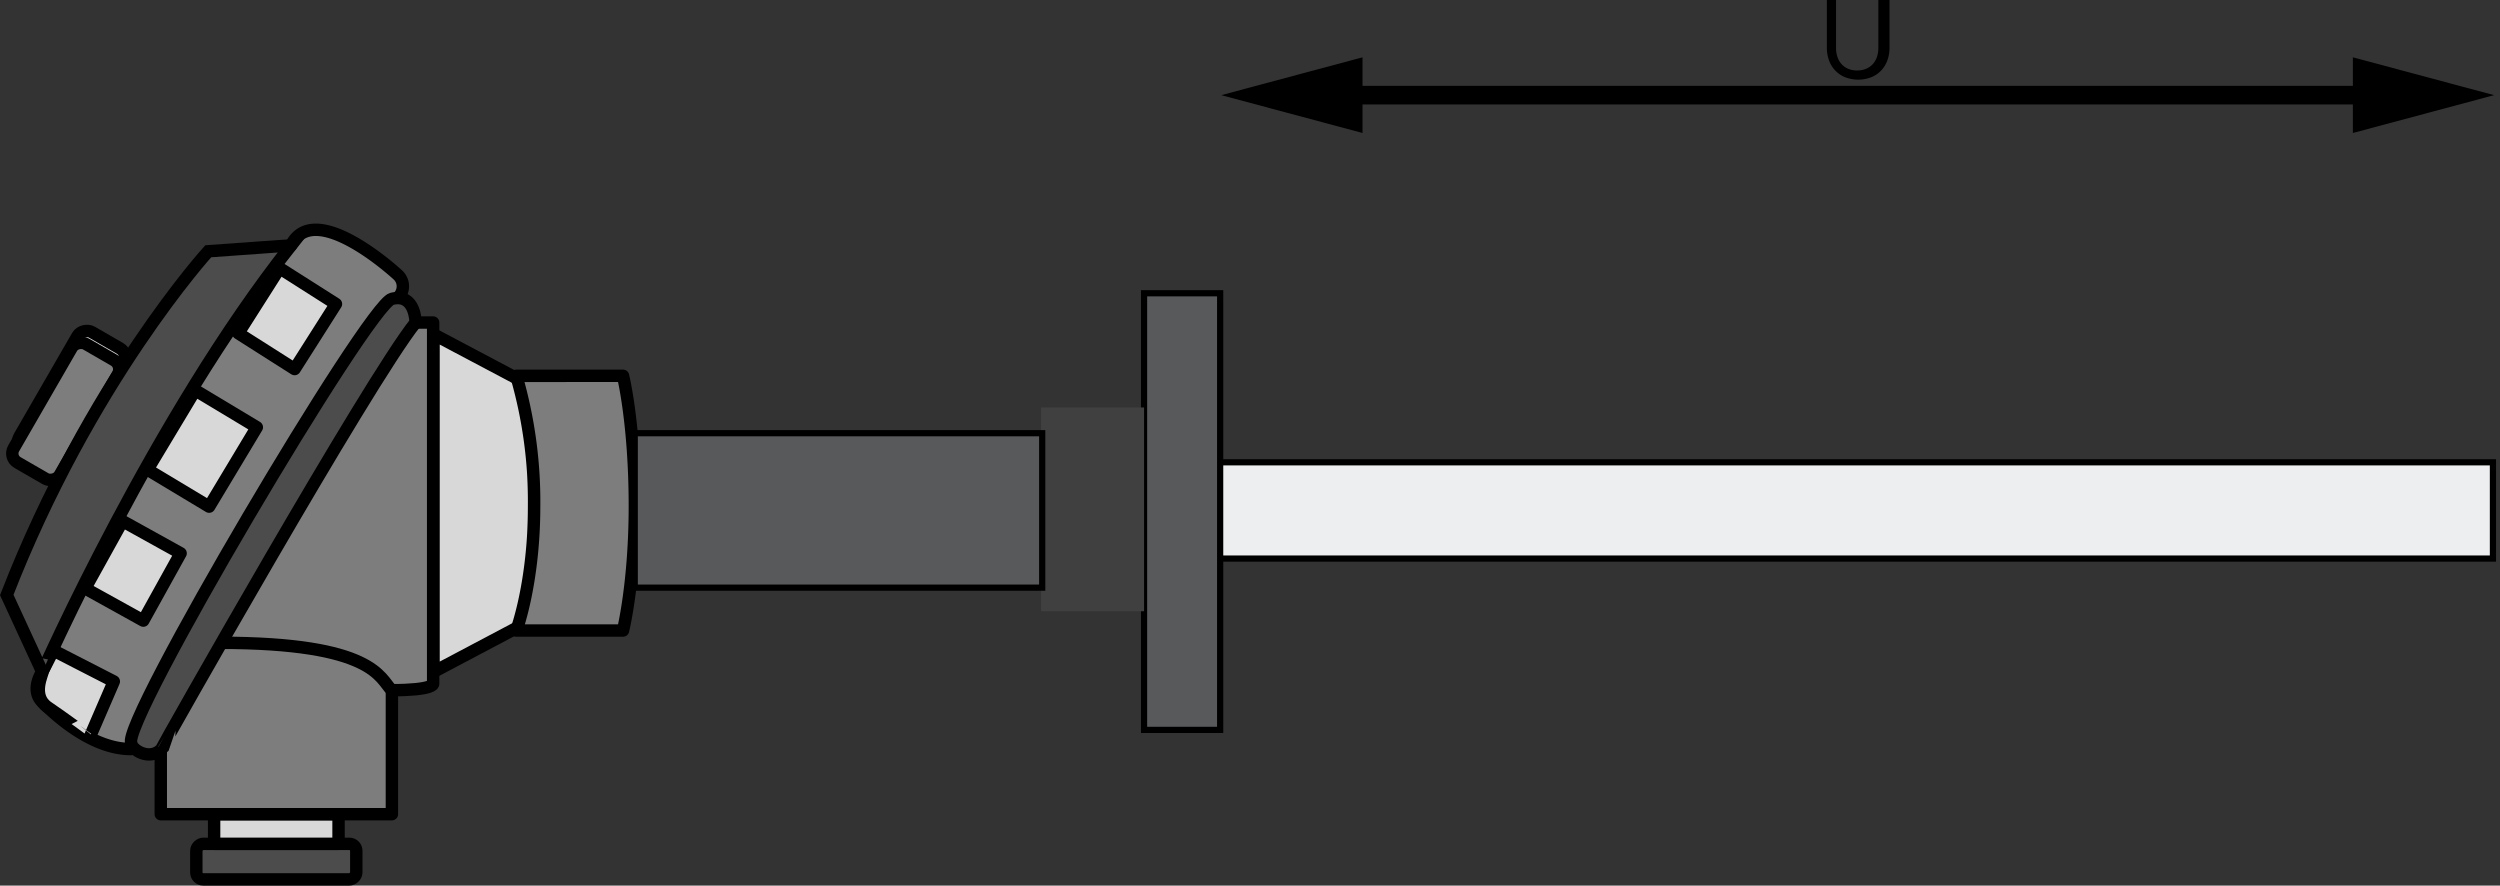 <svg xmlns="http://www.w3.org/2000/svg" viewBox="0 0 403.04 142.77"><rect x="0" y="0" width="403.04" height="142.77" fill="#333333" stroke="none"/><defs><style>.cls-1{fill:#d8d8d8;}.cls-1,.cls-11,.cls-2,.cls-3,.cls-4,.cls-5,.cls-6,.cls-7,.cls-8,.cls-9{stroke:#000;}.cls-1,.cls-3{stroke-linecap:round;}.cls-1,.cls-3,.cls-4,.cls-6{stroke-linejoin:round;}.cls-1,.cls-2,.cls-3,.cls-4,.cls-5,.cls-6{stroke-width:2px;}.cls-2{fill:#4c4c4c;}.cls-11,.cls-2,.cls-5,.cls-7,.cls-8,.cls-9{stroke-miterlimit:10;}.cls-3,.cls-4,.cls-5,.cls-6{fill:#7d7d7d;}.cls-4{stroke-linecap:square;}.cls-7{fill:#edeeef;}.cls-8{fill:none;stroke-width:3px;}.cls-11,.cls-9{fill:#58595b;}.cls-10,.cls-9{fill-rule:evenodd;}.cls-10{fill:#404041;}</style></defs><title>com Cabeçote, Tubo Cerâmico e Anel Ajuste</title><g id="Camada_2" data-name="Camada 2"><g id="com_Cabeçote_Tubo_Cerâmico_e_Anel_Ajuste" data-name="com Cabeçote, Tubo Cerâmico e Anel Ajuste"><polygon class="cls-1" points="86.11 99.74 86.11 62.48 69.87 53.88 69.87 108.33 86.11 99.74"/><rect class="cls-2" x="41.69" y="126.01" width="5.73" height="25.79" rx="1.12" ry="1.12" transform="translate(183.45 94.35) rotate(90)"/><rect class="cls-1" x="42.16" y="123.62" width="4.78" height="20.06" transform="translate(178.2 89.1) rotate(90)"/><rect class="cls-3" x="30.7" y="98.78" width="27.7" height="37.26" transform="translate(161.96 72.86) rotate(90)"/><path class="cls-4" d="M20.19,110.24,27.83,52h42v58.27s0,1-6.69,1c-1.91-1.91-2.85-7.64-27.7-7.64C25,103.56,20.19,110.24,20.19,110.24Z"/><rect class="cls-1" x="0.52" y="60.11" width="22.07" height="8.59" rx="1.68" ry="1.68" transform="translate(73.1 86.6) rotate(120)"/><rect class="cls-5" x="-0.44" y="62.02" width="22.07" height="8.59" rx="1.68" ry="1.68" transform="translate(73.33 90.3) rotate(120)"/><path class="cls-4" d="M64.13,48a2.49,2.49,0,0,0,0-3.69s-13.37-12.42-17.2-4.78a13.25,13.25,0,0,1-8.6,3.82L7.77,95.92l-1,12.42s-1.91,2.87,0,4.78c1.43,1.43,7.64,7.64,14.33,7.64l2.87-1Z"/><rect class="cls-1" x="25.13" y="66.5" width="14.93" height="11.59" transform="translate(111.35 81.59) rotate(121)"/><path class="cls-2" d="M67,52s0-4.78-3.82-3.82-43.94,68.78-42,71.65c0,1,2.87,2.87,4.78,1C25.92,120.75,59.36,61.52,67,52Z"/><rect class="cls-1" x="15.22" y="86.68" width="12.41" height="10.71" transform="translate(112.31 117.91) rotate(119)"/><path class="cls-1" d="M7.77,114.07c-2.87-1.91-.75-5.59-.91-5.82l1.74-3.39,9.75,5-3.89,9S10,115.56,7.77,114.07Z"/><rect class="cls-1" x="40.07" y="45.99" width="12.43" height="10.76" transform="translate(114.47 39.86) rotate(122.44)"/><path class="cls-2" d="M33.57,40.51s-19.11,21-32.48,55.41l5.73,12.42S25,67.26,46.94,39.55Z"/><path class="cls-6" d="M100.44,101.65s1.91-7.64,1.91-20.06c0-13.37-1.91-21-1.91-21H83.24a72.92,72.92,0,0,1,2.87,21c0,12.42-2.87,20.06-2.87,20.06Z"/><rect class="cls-7" x="196.53" y="74.53" width="205.37" height="15.52"/><line class="cls-8" x1="215.5" y1="15.34" x2="383.48" y2="15.34"/><polygon points="219.66 21.44 196.89 15.34 219.66 9.24 219.66 21.44"/><polygon points="379.32 21.44 402.09 15.34 379.32 9.24 379.32 21.44"/><path class="cls-8" d="M196.89,24.89v0Z"/><path d="M299.4,11.36a3.7,3.7,0,0,0,1.44-.27,3,3,0,0,0,1.08-.75,3.26,3.26,0,0,0,.67-1.15,4.46,4.46,0,0,0,.23-1.47V0h1.8V7.74a5.85,5.85,0,0,1-.35,2,4.76,4.76,0,0,1-1,1.63,4.57,4.57,0,0,1-1.59,1.08,5.88,5.88,0,0,1-4.22,0,4.62,4.62,0,0,1-1.59-1.08,4.7,4.7,0,0,1-1-1.63,5.81,5.81,0,0,1-.35-2V0H296V7.73a4.42,4.42,0,0,0,.23,1.47,3.23,3.23,0,0,0,.67,1.15,3.09,3.09,0,0,0,1.08.75A3.69,3.69,0,0,0,299.4,11.36Z"/><polygon class="cls-9" points="184.44 47.28 196.71 47.28 196.71 117.67 184.44 117.67 184.44 47.28 184.44 47.28"/><polygon class="cls-10" points="167.84 65.69 184.44 65.69 184.44 98.54 167.84 98.54 167.84 65.69 167.84 65.69"/><path class="cls-8" d="M401.54,22.59v0Z"/><rect class="cls-11" x="102.33" y="69.84" width="65.69" height="24.9"/></g></g></svg>